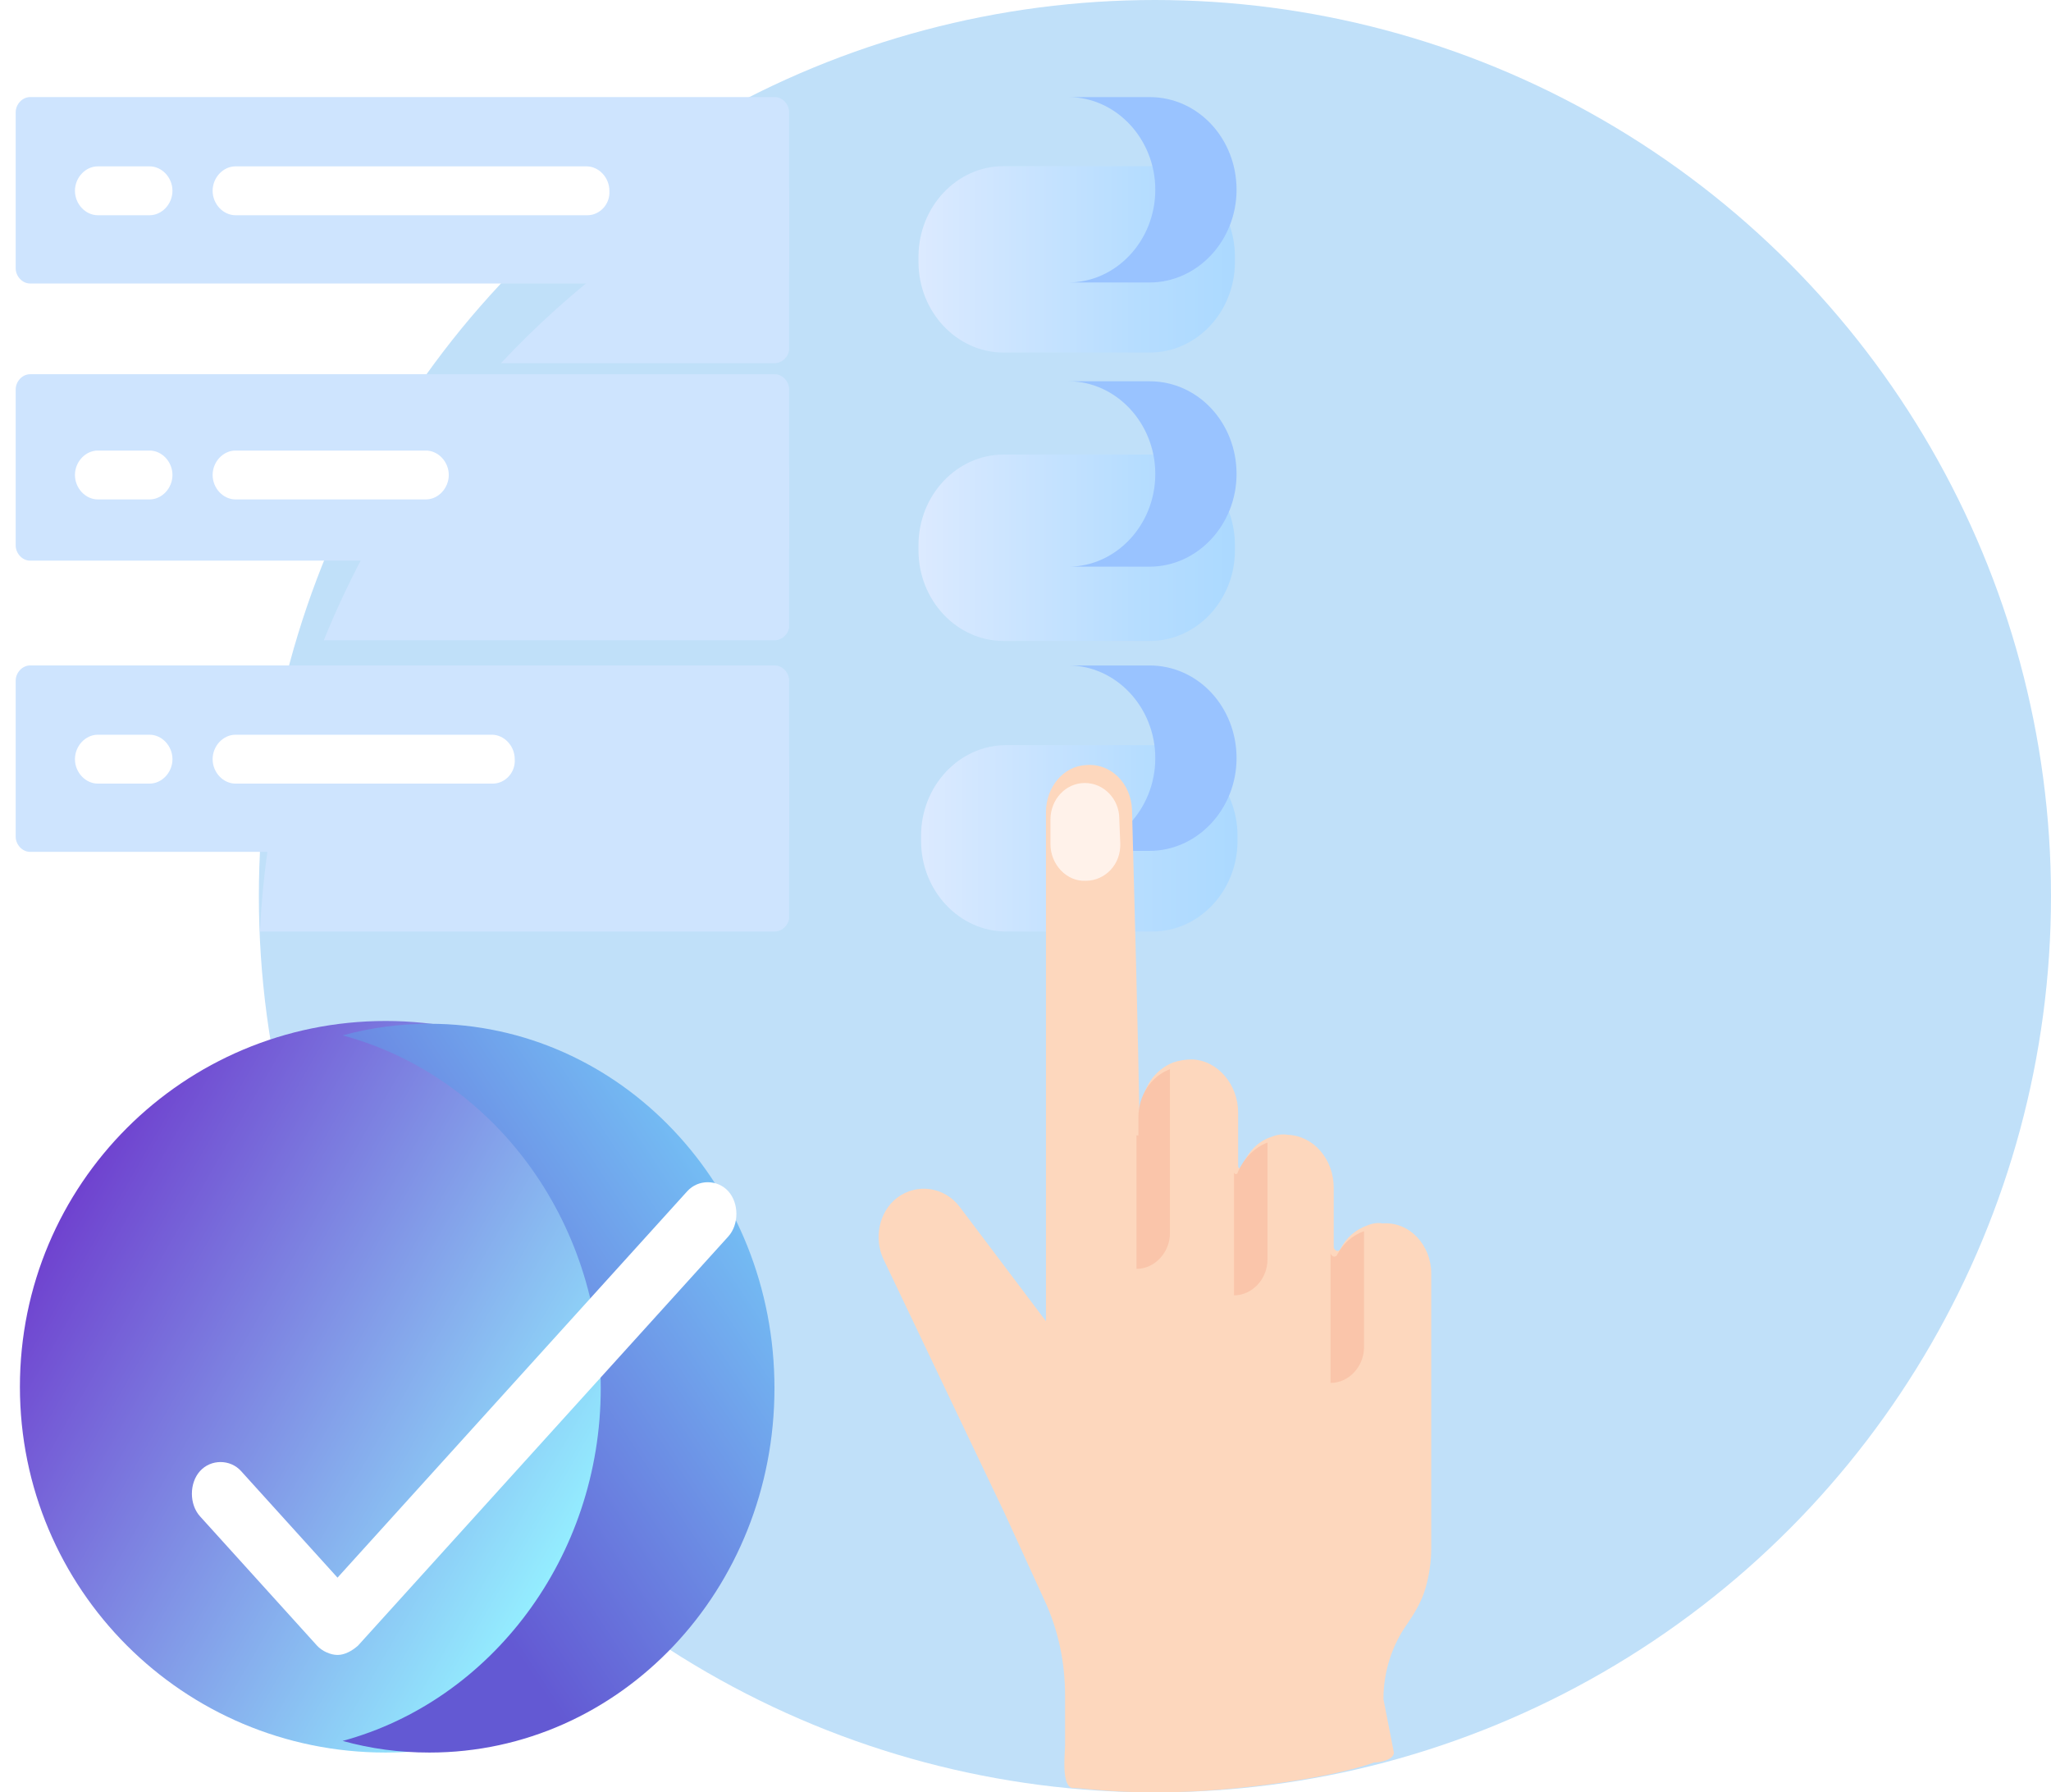 <svg xmlns="http://www.w3.org/2000/svg" width="103" height="90" viewBox="0 0 103 90" fill="none">
  <g clip-path="url(#clip0_970_3744)">
    <circle cx="58" cy="45" r="45" fill="#C0E0F9"/>
    <g filter="url(#filter0_d_970_3744)">
      <path fill-rule="evenodd" clip-rule="evenodd" d="M13.054 42.774C13.211 39.553 13.707 36.422 14.506 33.414H38.91C39.294 33.414 39.63 33.772 39.63 34.181V42.058C39.63 42.416 39.294 42.774 38.91 42.774H13.054Z" fill="#CEE4FE"/>
    </g>
    <path d="M38.909 42.774H1.508C1.124 42.774 0.788 42.416 0.788 42.007V34.181C0.788 33.772 1.124 33.414 1.508 33.414H38.909C39.294 33.414 39.63 33.772 39.63 34.181V42.058C39.63 42.416 39.294 42.774 38.909 42.774Z" fill="#CEE4FE"/>
    <g filter="url(#filter1_d_970_3744)">
      <path d="M57.874 42.774H50.528C48.176 42.774 46.255 40.728 46.255 38.222V37.967C46.255 35.46 48.176 33.415 50.528 33.415H57.874C60.227 33.415 62.147 35.46 62.147 37.967V38.222C62.147 40.728 60.227 42.774 57.874 42.774Z" fill="url(#paint0_linear_970_3744)"/>
    </g>
    <path d="M37.735 69.633C37.735 79.794 29.528 88 19.367 88C9.207 88 1 79.794 1 69.633C1 59.472 9.207 51.266 19.367 51.266C29.528 51.266 37.735 59.472 37.735 69.633Z" fill="url(#paint1_linear_970_3744)"/>
    <path d="M21.567 51.406C20.093 51.406 18.618 51.601 17.205 51.99C24.701 54.002 30.169 61.203 30.169 69.703C30.169 78.203 24.639 85.404 17.205 87.416C18.618 87.805 20.031 88 21.567 88C31.152 88 38.893 79.825 38.893 69.703C38.893 59.581 31.152 51.406 21.567 51.406Z" fill="url(#paint2_linear_970_3744)"/>
    <g filter="url(#filter2_d_970_3744)">
      <path d="M16.95 79.099C16.587 79.099 16.163 78.898 15.92 78.63L10.046 72.14C9.5 71.538 9.5 70.467 10.046 69.865C10.591 69.263 11.56 69.263 12.105 69.865L16.95 75.218L34.514 55.814C35.059 55.212 36.028 55.212 36.573 55.814C37.118 56.416 37.118 57.487 36.573 58.089L17.98 78.63C17.677 78.898 17.313 79.099 16.95 79.099Z" fill="white"/>
    </g>
    <g filter="url(#filter3_d_970_3744)">
      <path fill-rule="evenodd" clip-rule="evenodd" d="M16.261 28.151C17.609 24.814 19.346 21.675 21.416 18.791H38.909C39.293 18.791 39.63 19.149 39.63 19.558V27.435C39.63 27.793 39.293 28.151 38.909 28.151H16.261Z" fill="#CEE4FE"/>
    </g>
    <path d="M38.909 28.151H1.508C1.124 28.151 0.788 27.793 0.788 27.384V19.558C0.788 19.149 1.124 18.791 1.508 18.791H38.909C39.294 18.791 39.63 19.149 39.63 19.558V27.435C39.63 27.793 39.294 28.151 38.909 28.151Z" fill="#CEE4FE"/>
    <g filter="url(#filter4_d_970_3744)">
      <path d="M57.745 28.185H50.399C48.047 28.185 46.126 26.139 46.126 23.633V23.377C46.126 20.871 48.047 18.825 50.399 18.825H57.745C60.098 18.825 62.018 20.871 62.018 23.377V23.633C62.018 26.139 60.098 28.185 57.745 28.185Z" fill="url(#paint3_linear_970_3744)"/>
    </g>
    <path d="M7.509 39.347H4.916C4.292 39.347 3.764 38.785 3.764 38.12C3.764 37.455 4.292 36.892 4.916 36.892H7.509C8.133 36.892 8.661 37.455 8.661 38.12C8.661 38.785 8.133 39.347 7.509 39.347Z" fill="white"/>
    <g filter="url(#filter5_d_970_3744)">
      <path fill-rule="evenodd" clip-rule="evenodd" d="M25.159 14.235C28.717 10.438 32.926 7.259 37.608 4.875H38.909C39.294 4.875 39.63 5.233 39.63 5.642V13.519C39.63 13.877 39.294 14.235 38.909 14.235H25.159Z" fill="#CEE4FE"/>
    </g>
    <path d="M38.909 14.235H1.508C1.124 14.235 0.788 13.877 0.788 13.468V5.642C0.788 5.233 1.124 4.875 1.508 4.875H38.909C39.294 4.875 39.63 5.233 39.63 5.642V13.519C39.63 13.877 39.294 14.235 38.909 14.235Z" fill="#CEE4FE"/>
    <g filter="url(#filter6_d_970_3744)">
      <path d="M57.745 13.702H50.399C48.047 13.702 46.126 11.656 46.126 9.15V8.894C46.126 6.388 48.047 4.342 50.399 4.342H57.745C60.098 4.342 62.018 6.388 62.018 8.894V9.15C62.018 11.656 60.098 13.702 57.745 13.702Z" fill="url(#paint4_linear_970_3744)"/>
    </g>
    <path d="M57.73 33.415H53.649C56.05 33.415 58.018 35.512 58.018 38.069C58.018 40.627 56.05 42.724 53.649 42.724H57.73C60.131 42.724 62.099 40.627 62.099 38.069C62.099 35.512 60.179 33.415 57.73 33.415Z" fill="#99C3FF"/>
    <path d="M57.73 19.145H53.649C56.05 19.145 58.018 21.242 58.018 23.799C58.018 26.357 56.05 28.454 53.649 28.454H57.73C60.131 28.454 62.099 26.357 62.099 23.799C62.099 21.242 60.179 19.145 57.73 19.145Z" fill="#99C3FF"/>
    <path d="M57.73 4.875H53.649C56.05 4.875 58.018 6.972 58.018 9.529C58.018 12.087 56.05 14.184 53.649 14.184H57.73C60.131 14.184 62.099 12.087 62.099 9.529C62.099 6.972 60.179 4.875 57.73 4.875Z" fill="#99C3FF"/>
    <path d="M7.509 25.078H4.916C4.292 25.078 3.764 24.515 3.764 23.85C3.764 23.185 4.292 22.623 4.916 22.623H7.509C8.133 22.623 8.661 23.185 8.661 23.85C8.661 24.515 8.133 25.078 7.509 25.078Z" fill="white"/>
    <path d="M7.509 10.808H4.917C4.292 10.808 3.764 10.245 3.764 9.58C3.764 8.915 4.292 8.353 4.917 8.353H7.509C8.133 8.353 8.661 8.915 8.661 9.58C8.661 10.245 8.133 10.808 7.509 10.808Z" fill="white"/>
    <path d="M24.745 39.347H11.83C11.206 39.347 10.678 38.785 10.678 38.12C10.678 37.455 11.206 36.892 11.83 36.892H24.697C25.322 36.892 25.85 37.455 25.85 38.12C25.898 38.785 25.369 39.347 24.745 39.347Z" fill="white"/>
    <path d="M21.384 25.078H11.83C11.206 25.078 10.678 24.515 10.678 23.85C10.678 23.185 11.206 22.623 11.83 22.623H21.384C22.009 22.623 22.537 23.185 22.537 23.85C22.537 24.515 22.009 25.078 21.384 25.078Z" fill="white"/>
    <path d="M29.499 10.808H11.83C11.206 10.808 10.678 10.245 10.678 9.58C10.678 8.915 11.206 8.353 11.83 8.353H29.451C30.075 8.353 30.603 8.915 30.603 9.58C30.651 10.245 30.123 10.808 29.499 10.808Z" fill="white"/>
    <path d="M71.876 63.938V77.748C71.876 78.412 71.78 79.077 71.588 79.742C71.396 80.407 71.06 80.97 70.676 81.532C69.908 82.606 69.476 83.936 69.476 85.317L70 88C70 88.358 69.336 88.5 69 88.5C69 88.5 67.027 89.286 62.178 89.78C57.329 90.275 54.52 89.78 53.896 89.78C53.272 89.78 53.488 87.977 53.488 87.619V85.164C53.488 83.476 53.152 81.839 52.431 80.305L50.463 76.008L44.365 63.222C43.885 62.199 44.125 60.869 45.038 60.153C46.046 59.386 47.438 59.59 48.206 60.613L52.528 66.342V40.769C52.528 39.541 53.392 38.467 54.544 38.416C55.792 38.313 56.801 39.336 56.849 40.666C56.993 45.986 57.137 51.305 57.233 56.624C57.233 56.675 57.233 56.675 57.281 56.675C57.329 56.675 57.329 56.675 57.329 56.624V55.755C57.329 54.629 58.001 53.709 58.913 53.351C59.201 53.248 59.537 53.197 59.873 53.197C61.17 53.248 62.178 54.476 62.178 55.857V58.568C62.178 58.619 62.226 58.67 62.274 58.67C62.322 58.67 62.37 58.619 62.37 58.568C62.658 57.852 63.186 57.289 63.858 57.084C64.099 56.982 64.386 56.931 64.675 56.982C65.971 57.033 66.979 58.209 66.979 59.642V62.608C66.979 62.71 67.075 62.813 67.171 62.813C67.219 62.813 67.315 62.762 67.315 62.71C67.603 62.148 68.084 61.739 68.66 61.534C68.9 61.432 69.188 61.381 69.428 61.432C70.82 61.329 71.876 62.557 71.876 63.938Z" fill="#FDD7BD"/>
    <path d="M52.753 42.385V41.157C52.753 40.134 53.521 39.316 54.481 39.316C55.442 39.316 56.21 40.134 56.21 41.106L56.258 42.334C56.306 43.408 55.49 44.226 54.529 44.226C53.569 44.277 52.753 43.408 52.753 42.385Z" fill="#FFF2EA"/>
    <path d="M68.5 61.82V67.651C68.5 68.623 67.732 69.441 66.82 69.441V62.894C66.82 62.997 66.916 63.099 67.012 63.099C67.06 63.099 67.156 63.048 67.156 62.997C67.444 62.434 67.924 62.025 68.5 61.82Z" fill="#FAC5AA"/>
    <path d="M63.651 57.371V63.252C63.651 64.224 62.883 65.043 61.971 65.043V58.854C61.971 58.905 62.019 58.956 62.067 58.956C62.115 58.956 62.163 58.905 62.163 58.854C62.451 58.189 62.979 57.626 63.651 57.371Z" fill="#FAC5AA"/>
    <path d="M58.754 53.688V61.923C58.754 62.894 57.986 63.713 57.074 63.713V56.961C57.074 57.013 57.074 57.013 57.122 57.013C57.17 57.013 57.17 57.013 57.17 56.961V56.092C57.17 55.018 57.794 54.046 58.754 53.688Z" fill="#FAC5AA"/>
  </g>
  <defs>
    <filter id="filter0_d_970_3744" x="7.054" y="31.414" width="38.575" height="21.36" filterUnits="userSpaceOnUse" color-interpolation-filters="sRGB">
      <feFlood flood-opacity="0" result="BackgroundImageFix"/>
      <feColorMatrix in="SourceAlpha" type="matrix" values="0 0 0 0 0 0 0 0 0 0 0 0 0 0 0 0 0 0 127 0" result="hardAlpha"/>
      <feOffset dy="4"/>
      <feGaussianBlur stdDeviation="3"/>
      <feColorMatrix type="matrix" values="0 0 0 0 0 0 0 0 0 0 0 0 0 0 0 0 0 0 0.11 0"/>
      <feBlend mode="normal" in2="BackgroundImageFix" result="effect1_dropShadow_970_3744"/>
      <feBlend mode="normal" in="SourceGraphic" in2="effect1_dropShadow_970_3744" result="shape"/>
    </filter>
    <filter id="filter1_d_970_3744" x="38.255" y="29.415" width="31.892" height="25.36" filterUnits="userSpaceOnUse" color-interpolation-filters="sRGB">
      <feFlood flood-opacity="0" result="BackgroundImageFix"/>
      <feColorMatrix in="SourceAlpha" type="matrix" values="0 0 0 0 0 0 0 0 0 0 0 0 0 0 0 0 0 0 127 0" result="hardAlpha"/>
      <feOffset dy="4"/>
      <feGaussianBlur stdDeviation="4"/>
      <feColorMatrix type="matrix" values="0 0 0 0 0 0 0 0 0 0 0 0 0 0 0 0 0 0 0.1 0"/>
      <feBlend mode="normal" in2="BackgroundImageFix" result="effect1_dropShadow_970_3744"/>
      <feBlend mode="normal" in="SourceGraphic" in2="effect1_dropShadow_970_3744" result="shape"/>
    </filter>
    <filter id="filter2_d_970_3744" x="5.637" y="55.362" width="35.345" height="31.736" filterUnits="userSpaceOnUse" color-interpolation-filters="sRGB">
      <feFlood flood-opacity="0" result="BackgroundImageFix"/>
      <feColorMatrix in="SourceAlpha" type="matrix" values="0 0 0 0 0 0 0 0 0 0 0 0 0 0 0 0 0 0 127 0" result="hardAlpha"/>
      <feOffset dy="4"/>
      <feGaussianBlur stdDeviation="2"/>
      <feColorMatrix type="matrix" values="0 0 0 0 0 0 0 0 0 0 0 0 0 0 0 0 0 0 0.1 0"/>
      <feBlend mode="normal" in2="BackgroundImageFix" result="effect1_dropShadow_970_3744"/>
      <feBlend mode="normal" in="SourceGraphic" in2="effect1_dropShadow_970_3744" result="shape"/>
    </filter>
    <filter id="filter3_d_970_3744" x="10.261" y="16.791" width="35.369" height="21.36" filterUnits="userSpaceOnUse" color-interpolation-filters="sRGB">
      <feFlood flood-opacity="0" result="BackgroundImageFix"/>
      <feColorMatrix in="SourceAlpha" type="matrix" values="0 0 0 0 0 0 0 0 0 0 0 0 0 0 0 0 0 0 127 0" result="hardAlpha"/>
      <feOffset dy="4"/>
      <feGaussianBlur stdDeviation="3"/>
      <feColorMatrix type="matrix" values="0 0 0 0 0 0 0 0 0 0 0 0 0 0 0 0 0 0 0.11 0"/>
      <feBlend mode="normal" in2="BackgroundImageFix" result="effect1_dropShadow_970_3744"/>
      <feBlend mode="normal" in="SourceGraphic" in2="effect1_dropShadow_970_3744" result="shape"/>
    </filter>
    <filter id="filter4_d_970_3744" x="38.126" y="14.825" width="31.892" height="25.36" filterUnits="userSpaceOnUse" color-interpolation-filters="sRGB">
      <feFlood flood-opacity="0" result="BackgroundImageFix"/>
      <feColorMatrix in="SourceAlpha" type="matrix" values="0 0 0 0 0 0 0 0 0 0 0 0 0 0 0 0 0 0 127 0" result="hardAlpha"/>
      <feOffset dy="4"/>
      <feGaussianBlur stdDeviation="4"/>
      <feColorMatrix type="matrix" values="0 0 0 0 0 0 0 0 0 0 0 0 0 0 0 0 0 0 0.1 0"/>
      <feBlend mode="normal" in2="BackgroundImageFix" result="effect1_dropShadow_970_3744"/>
      <feBlend mode="normal" in="SourceGraphic" in2="effect1_dropShadow_970_3744" result="shape"/>
    </filter>
    <filter id="filter5_d_970_3744" x="19.159" y="2.875" width="26.47" height="21.36" filterUnits="userSpaceOnUse" color-interpolation-filters="sRGB">
      <feFlood flood-opacity="0" result="BackgroundImageFix"/>
      <feColorMatrix in="SourceAlpha" type="matrix" values="0 0 0 0 0 0 0 0 0 0 0 0 0 0 0 0 0 0 127 0" result="hardAlpha"/>
      <feOffset dy="4"/>
      <feGaussianBlur stdDeviation="3"/>
      <feColorMatrix type="matrix" values="0 0 0 0 0 0 0 0 0 0 0 0 0 0 0 0 0 0 0.11 0"/>
      <feBlend mode="normal" in2="BackgroundImageFix" result="effect1_dropShadow_970_3744"/>
      <feBlend mode="normal" in="SourceGraphic" in2="effect1_dropShadow_970_3744" result="shape"/>
    </filter>
    <filter id="filter6_d_970_3744" x="38.126" y="0.342" width="31.892" height="25.36" filterUnits="userSpaceOnUse" color-interpolation-filters="sRGB">
      <feFlood flood-opacity="0" result="BackgroundImageFix"/>
      <feColorMatrix in="SourceAlpha" type="matrix" values="0 0 0 0 0 0 0 0 0 0 0 0 0 0 0 0 0 0 127 0" result="hardAlpha"/>
      <feOffset dy="4"/>
      <feGaussianBlur stdDeviation="4"/>
      <feColorMatrix type="matrix" values="0 0 0 0 0 0 0 0 0 0 0 0 0 0 0 0 0 0 0.1 0"/>
      <feBlend mode="normal" in2="BackgroundImageFix" result="effect1_dropShadow_970_3744"/>
      <feBlend mode="normal" in="SourceGraphic" in2="effect1_dropShadow_970_3744" result="shape"/>
    </filter>
    <linearGradient id="paint0_linear_970_3744" x1="46.254" y1="38.093" x2="62.126" y2="38.093" gradientUnits="userSpaceOnUse">
      <stop stop-color="#DCEAFF"/>
      <stop offset="0.153" stop-color="#D3E7FF"/>
      <stop offset="0.691" stop-color="#B6DDFF"/>
      <stop offset="1" stop-color="#ABD9FF"/>
    </linearGradient>
    <linearGradient id="paint1_linear_970_3744" x1="3.47" y1="60.437" x2="35.295" y2="78.811" gradientUnits="userSpaceOnUse">
      <stop stop-color="#6F42CF"/>
      <stop offset="0.829" stop-color="#94EEFF"/>
    </linearGradient>
    <linearGradient id="paint2_linear_970_3744" x1="17.205" y1="81.076" x2="46.366" y2="61.615" gradientUnits="userSpaceOnUse">
      <stop stop-color="#6359D3"/>
      <stop offset="0.177" stop-color="#6359D3"/>
      <stop offset="1" stop-color="#7ADFFF"/>
    </linearGradient>
    <linearGradient id="paint3_linear_970_3744" x1="46.125" y1="23.502" x2="61.997" y2="23.502" gradientUnits="userSpaceOnUse">
      <stop stop-color="#DCEAFF"/>
      <stop offset="0.153" stop-color="#D3E7FF"/>
      <stop offset="0.691" stop-color="#B6DDFF"/>
      <stop offset="1" stop-color="#ABD9FF"/>
    </linearGradient>
    <linearGradient id="paint4_linear_970_3744" x1="46.125" y1="9.018" x2="61.996" y2="9.018" gradientUnits="userSpaceOnUse">
      <stop stop-color="#DCEAFF"/>
      <stop offset="0.153" stop-color="#D3E7FF"/>
      <stop offset="0.691" stop-color="#B6DDFF"/>
      <stop offset="1" stop-color="#ABD9FF"/>
    </linearGradient>
    <clipPath id="clip0_970_3744">
      <rect width="103" height="90" fill="white"/>
    </clipPath>
  </defs>
</svg>